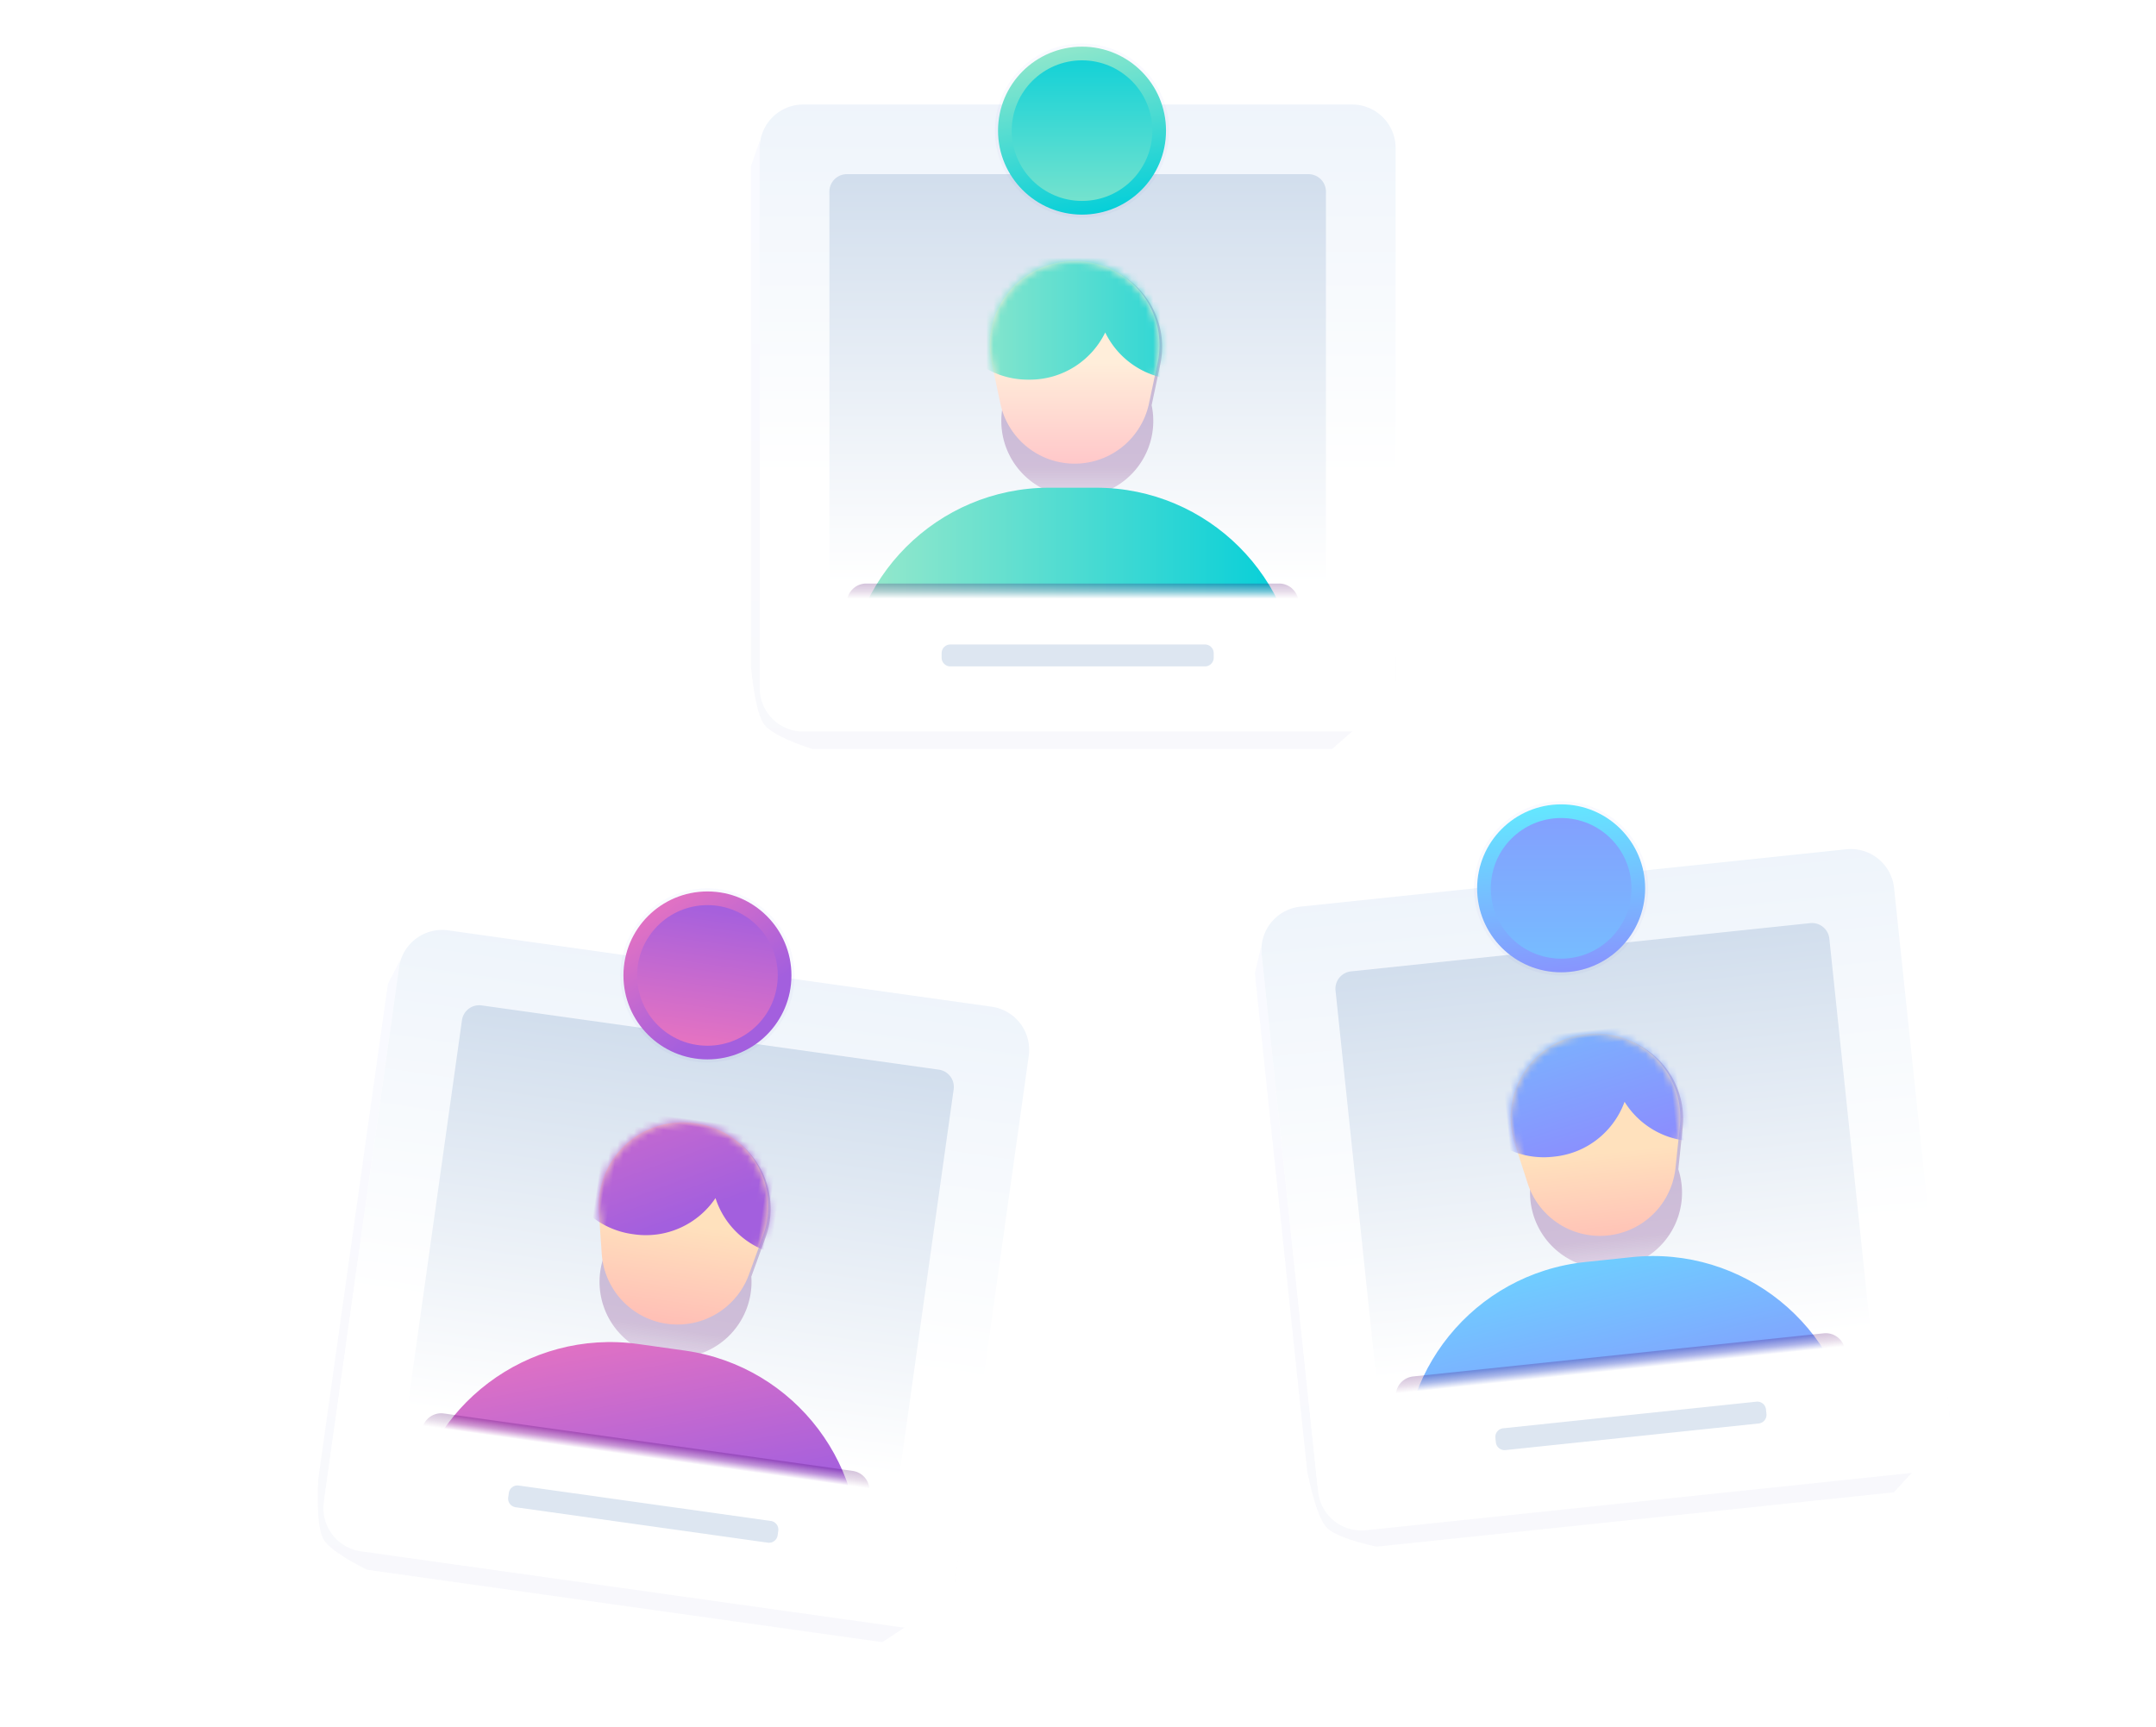 <svg width="297" height="238" viewBox="0 0 297 238" xmlns="http://www.w3.org/2000/svg" xmlns:xlink="http://www.w3.org/1999/xlink"><title>Group 17</title><defs><linearGradient x1="47.462%" y1="0%" x2="47.462%" y2="193.86%" id="a"><stop stop-color="#6D80FF" offset="0%"/><stop stop-color="#372F61" offset="100%"/></linearGradient><filter x="-8.1%" y="-8.1%" width="116.2%" height="116.2%" filterUnits="objectBoundingBox" id="b"><feGaussianBlur stdDeviation="2.4" in="SourceGraphic"/></filter><linearGradient x1="84.68%" y1="59.702%" x2="84.68%" y2="-12.782%" id="c"><stop stop-color="#FFF" offset="0%"/><stop stop-color="#EBF2FA" offset="100%"/></linearGradient><linearGradient x1="84.68%" y1="97.81%" x2="84.68%" y2="-20.044%" id="e"><stop stop-color="#FFF" offset="0%"/><stop stop-color="#C8D7E9" offset="100%"/></linearGradient><path d="M2.4 0H66a2.4 2.4 0 0 1 2.4 2.4v52.799a2.4 2.4 0 0 1-2.4 2.4H2.4a2.4 2.4 0 0 1-2.4-2.4V2.4A2.4 2.4 0 0 1 2.4 0z" id="d"/><linearGradient x1="50%" y1="3.928%" x2="50%" y2="105.177%" id="g"><stop stop-color="#480067" stop-opacity=".223" offset="0%"/><stop stop-color="#5A0065" stop-opacity=".223" offset="82.694%"/><stop stop-color="#5F006C" stop-opacity=".1" offset="100%"/></linearGradient><filter x="-5.8%" y="-12.9%" width="111.6%" height="125.8%" filterUnits="objectBoundingBox" id="h"><feGaussianBlur stdDeviation="1.2" in="SourceGraphic"/></filter><filter x="-15.4%" y="-12.9%" width="130.8%" height="125.8%" filterUnits="objectBoundingBox" id="i"><feGaussianBlur stdDeviation="1.2" in="SourceGraphic"/></filter><linearGradient x1="0%" y1="-31.638%" x2="47.653%" y2="136.367%" id="j"><stop stop-color="#63E9FF" offset="0%"/><stop stop-color="#9577FE" offset="100%"/></linearGradient><filter x="-11.6%" y="-268%" width="123.1%" height="636%" filterUnits="objectBoundingBox" id="k"><feGaussianBlur stdDeviation="2.4" in="SourceGraphic"/></filter><linearGradient x1="48.559%" y1="59.02%" x2="48.559%" y2="204.617%" id="m"><stop stop-color="#FFE1BD" offset="0%"/><stop stop-color="#FF77A7" offset="100%"/></linearGradient><path d="M11.557 0h.265c6.38 0 11.552 5.172 11.552 11.552 0 .803-.084 1.605-.25 2.391l-1.195 5.644a10.467 10.467 0 0 1-20.48 0L.256 13.943C-1.065 7.702 2.923 1.571 9.165.25 9.95.084 10.753 0 11.557 0z" id="l"/><filter x="-8.1%" y="-8.1%" width="116.2%" height="116.2%" filterUnits="objectBoundingBox" id="o"><feGaussianBlur stdDeviation="2.4" in="SourceGraphic"/></filter><path d="M2.4 0H66a2.4 2.4 0 0 1 2.4 2.4v52.799a2.4 2.4 0 0 1-2.4 2.4H2.4a2.4 2.4 0 0 1-2.4-2.4V2.4A2.4 2.4 0 0 1 2.4 0z" id="p"/><filter x="-5.8%" y="-12.9%" width="111.6%" height="125.8%" filterUnits="objectBoundingBox" id="r"><feGaussianBlur stdDeviation="1.2" in="SourceGraphic"/></filter><filter x="-15.4%" y="-12.9%" width="130.8%" height="125.8%" filterUnits="objectBoundingBox" id="s"><feGaussianBlur stdDeviation="1.2" in="SourceGraphic"/></filter><linearGradient x1="-26.797%" y1="-36.8%" x2="59.745%" y2="77.534%" id="t"><stop stop-color="#FF9FCA" offset="0%"/><stop stop-color="#E673C1" offset="41.861%"/><stop stop-color="#A35FDE" offset="100%"/></linearGradient><filter x="-11.6%" y="-268%" width="123.1%" height="636%" filterUnits="objectBoundingBox" id="u"><feGaussianBlur stdDeviation="2.4" in="SourceGraphic"/></filter><linearGradient x1="48.559%" y1="50%" x2="48.559%" y2="204.617%" id="w"><stop stop-color="#FFE1BD" offset="0%"/><stop stop-color="#FF77A7" offset="100%"/></linearGradient><path d="M11.557 0h.265c6.38 0 11.552 5.172 11.552 11.552 0 .803-.084 1.605-.25 2.391l-1.195 5.644a10.467 10.467 0 0 1-20.48 0L.256 13.943C-1.065 7.702 2.923 1.571 9.165.25 9.95.084 10.753 0 11.557 0z" id="v"/><filter x="-8.1%" y="-8.1%" width="116.2%" height="116.2%" filterUnits="objectBoundingBox" id="y"><feGaussianBlur stdDeviation="2.4" in="SourceGraphic"/></filter><path d="M2.4 0H66a2.4 2.4 0 0 1 2.4 2.4v52.799a2.4 2.4 0 0 1-2.4 2.4H2.4a2.4 2.4 0 0 1-2.4-2.4V2.4A2.4 2.4 0 0 1 2.4 0z" id="z"/><filter x="-5.8%" y="-12.9%" width="111.6%" height="125.8%" filterUnits="objectBoundingBox" id="B"><feGaussianBlur stdDeviation="1.2" in="SourceGraphic"/></filter><filter x="-15.4%" y="-12.9%" width="130.8%" height="125.8%" filterUnits="objectBoundingBox" id="C"><feGaussianBlur stdDeviation="1.2" in="SourceGraphic"/></filter><linearGradient x1="0%" y1="50%" y2="50%" id="D"><stop stop-color="#9CE9CA" offset="0%"/><stop stop-color="#00CED9" offset="100%"/></linearGradient><filter x="-11.6%" y="-268%" width="123.1%" height="636%" filterUnits="objectBoundingBox" id="E"><feGaussianBlur stdDeviation="2.4" in="SourceGraphic"/></filter><linearGradient x1="48.559%" y1="50%" x2="48.559%" y2="204.617%" id="G"><stop stop-color="#FFEEDA" offset="0%"/><stop stop-color="#FF77A7" offset="100%"/></linearGradient><path d="M11.557 0h.265c6.38 0 11.552 5.172 11.552 11.552 0 .803-.084 1.605-.25 2.391l-1.195 5.644a10.467 10.467 0 0 1-20.48 0L.256 13.943C-1.065 7.702 2.923 1.571 9.165.25 9.95.084 10.753 0 11.557 0z" id="F"/><filter x="-30%" y="-30%" width="160%" height="160%" filterUnits="objectBoundingBox" id="I"><feGaussianBlur stdDeviation="2.4" in="SourceGraphic"/></filter><linearGradient x1="32.864%" y1="0%" x2="47.653%" y2="136.367%" id="J"><stop stop-color="#63E9FF" offset="0%"/><stop stop-color="#9577FE" offset="100%"/></linearGradient><linearGradient x1="50%" y1="264.848%" x2="50%" y2="-150.166%" id="K"><stop stop-color="#63E9FF" offset="0%"/><stop stop-color="#9577FE" offset="100%"/></linearGradient><filter x="-30%" y="-30%" width="160%" height="160%" filterUnits="objectBoundingBox" id="L"><feGaussianBlur stdDeviation="2.4" in="SourceGraphic"/></filter><linearGradient x1="50%" y1="-11.658%" x2="75.522%" y2="100%" id="M"><stop stop-color="#9CE9CA" offset="0%"/><stop stop-color="#00CED9" offset="100%"/></linearGradient><linearGradient x1="50%" y1="142.285%" x2="50%" y2="-21.092%" id="N"><stop stop-color="#9CE9CA" offset="0%"/><stop stop-color="#00CED9" offset="100%"/></linearGradient><filter x="-30%" y="-30%" width="160%" height="160%" filterUnits="objectBoundingBox" id="O"><feGaussianBlur stdDeviation="2.4" in="SourceGraphic"/></filter><linearGradient x1="39.55%" y1="174.894%" x2="64.855%" y2="0%" id="P"><stop stop-color="#FF9FCA" offset="0%"/><stop stop-color="#E673C1" offset="41.861%"/><stop stop-color="#A35FDE" offset="100%"/></linearGradient></defs><g transform="translate(0 3)" fill="none" fill-rule="evenodd"><rect fill="#FFF" width="297" height="235" rx="5"/><path d="M2.461 2.582L7.692 1.2h75.464l3.609 3.03 1.389 5.448.646 70.84c-1.44 2.724-2.428 4.25-2.963 4.576-.534.326-2.46 1.962-5.775 4.906H8.396c-3.54-1.192-5.715-2.3-6.528-3.325C1.054 85.649.432 82.995 0 78.713V9.678l2.461-7.096z" fill="url(#a)" opacity=".2" filter="url(#b)" transform="rotate(-6 1244.936 -1578.847)"/><path d="M179.015 120.73l75.186-7.903a6 6 0 0 1 6.594 5.34l7.777 73.993a6 6 0 0 1-5.34 6.594l-75.186 7.902a6 6 0 0 1-6.594-5.34l-7.777-73.992a6 6 0 0 1 5.34-6.594z" fill="#FFF"/><path d="M7.2 1.2h75.6a6 6 0 0 1 6 6v74.4a6 6 0 0 1-6 6H7.2a6 6 0 0 1-6-6V7.2a6 6 0 0 1 6-6z" fill="url(#c)" transform="rotate(-6 1244.936 -1578.847)"/><g transform="rotate(-6 1342.574 -1687.286)"><mask id="f" fill="#fff"><use xlink:href="#d"/></mask><use fill="url(#e)" xlink:href="#d"/><g mask="url(#f)"><path d="M27.9 31.358h6.453c15.401 0 27.887 12.485 27.887 27.887H.013c0-15.402 12.485-27.887 27.886-27.887z" fill="url(#g)" filter="url(#h)" transform="translate(2.4 12)"/><path d="M31.617.248h.266c6.38 0 11.552 5.171 11.552 11.551 0 .804-.084 1.605-.25 2.392l-1.195 5.643a10.467 10.467 0 1 1-20.48 0l-1.194-5.643c-1.32-6.242 2.668-12.372 8.91-13.693.786-.167 1.588-.25 2.391-.25z" fill="url(#g)" filter="url(#i)" transform="translate(2.4 12)"/><path d="M27.886 31.2h6.454c15.402 0 27.887 12.485 27.887 27.886H0C0 43.686 12.485 31.2 27.886 31.2z" fill="url(#j)" transform="translate(2.4 12)"/><path d="M2.686 44.4H59.54a2.686 2.686 0 0 1 2.687 2.686H0A2.686 2.686 0 0 1 2.686 44.4z" fill="url(#g)" filter="url(#k)" transform="translate(2.4 12)"/><g transform="translate(22.098 12)"><mask id="n" fill="#fff"><use xlink:href="#l"/></mask><use fill="url(#m)" xlink:href="#l"/><path d="M15.897-1.931l-.284-1.345a10.467 10.467 0 1 0-20.48 0L-6.06 2.368C-7.382 8.609-3.393 14.74 2.849 16.06c.786.166 1.587.25 2.391.25h.266c4.57 0 8.519-2.653 10.393-6.502a11.532 11.532 0 0 0 7.998 6.252c.787.166 1.588.25 2.392.25h.266c6.38 0 11.551-5.172 11.551-11.552 0-.803-.084-1.605-.25-2.391l-1.194-5.644a10.467 10.467 0 0 0-20.48 0l-.285 1.345z" fill="url(#j)" mask="url(#n)"/></g></g></g><path d="M207.382 196.801l34.888-3.667a1.2 1.2 0 0 0 1.068-1.319l-.065-.616a1.2 1.2 0 0 0-1.319-1.068l-34.888 3.667a1.2 1.2 0 0 0-1.068 1.319l.065.616a1.2 1.2 0 0 0 1.319 1.068z" fill="#C8D7E9" opacity=".615"/><path d="M2.461 2.582L7.692 1.2h75.464l3.609 3.03 1.389 5.448.646 70.84c-1.44 2.724-2.428 4.25-2.963 4.576-.534.326-2.46 1.962-5.775 4.906H8.396c-3.54-1.192-5.715-2.3-6.528-3.325C1.054 85.649.432 82.995 0 78.713V9.678l2.461-7.096z" fill="url(#a)" opacity=".2" filter="url(#o)" transform="rotate(8 -852.101 453.195)"/><path d="M61.91 124.002l74.864 10.522a6 6 0 0 1 5.107 6.776l-10.355 73.676a6 6 0 0 1-6.776 5.107L49.885 209.56a6 6 0 0 1-5.106-6.776l10.354-73.676a6 6 0 0 1 6.777-5.107z" fill="#FFF"/><path d="M7.2 1.2h75.6a6 6 0 0 1 6 6v74.4a6 6 0 0 1-6 6H7.2a6 6 0 0 1-6-6V7.2a6 6 0 0 1 6-6z" fill="url(#c)" transform="rotate(8 -852.101 453.195)"/><g transform="rotate(8 -934.725 525.019)"><mask id="q" fill="#fff"><use xlink:href="#p"/></mask><use fill="url(#e)" xlink:href="#p"/><g mask="url(#q)"><path d="M27.9 31.358h6.453c15.401 0 27.887 12.485 27.887 27.887H.013c0-15.402 12.485-27.887 27.886-27.887z" fill="url(#g)" filter="url(#r)" transform="translate(2.4 12)"/><path d="M31.617.248h.266c6.38 0 11.552 5.171 11.552 11.551 0 .804-.084 1.605-.25 2.392l-1.195 5.643a10.467 10.467 0 1 1-20.48 0l-1.194-5.643c-1.32-6.242 2.668-12.372 8.91-13.693.786-.167 1.588-.25 2.391-.25z" fill="url(#g)" filter="url(#s)" transform="translate(2.4 12)"/><path d="M27.886 31.2h6.454c15.402 0 27.887 12.485 27.887 27.886H0C0 43.686 12.485 31.2 27.886 31.2z" fill="url(#t)" transform="translate(2.4 12)"/><path d="M2.686 44.4H59.54a2.686 2.686 0 0 1 2.687 2.686H0A2.686 2.686 0 0 1 2.686 44.4z" fill="url(#g)" filter="url(#u)" transform="translate(2.4 12)"/><g transform="translate(22.098 12)"><mask id="x" fill="#fff"><use xlink:href="#v"/></mask><use fill="url(#w)" xlink:href="#v"/><path d="M15.897-1.931l-.284-1.345a10.467 10.467 0 1 0-20.48 0L-6.06 2.368C-7.382 8.609-3.393 14.74 2.849 16.06c.786.166 1.587.25 2.391.25h.266c4.57 0 8.519-2.653 10.393-6.502a11.532 11.532 0 0 0 7.998 6.252c.787.166 1.588.25 2.392.25h.266c6.38 0 11.551-5.172 11.551-11.552 0-.803-.084-1.605-.25-2.391l-1.194-5.644a10.467 10.467 0 0 0-20.48 0l-.285 1.345z" fill="url(#t)" mask="url(#x)"/></g></g></g><path d="M71.03 204.677l34.74 4.882a1.2 1.2 0 0 0 1.355-1.021l.086-.615a1.2 1.2 0 0 0-1.021-1.355l-34.739-4.882a1.2 1.2 0 0 0-1.355 1.021l-.087.614a1.2 1.2 0 0 0 1.022 1.356z" fill="#C8D7E9" opacity=".615"/><path d="M2.461 2.582L7.692 1.2h75.464l3.609 3.03 1.389 5.448.646 70.84c-1.44 2.724-2.428 4.25-2.963 4.576-.534.326-2.46 1.962-5.775 4.906H8.396c-3.54-1.192-5.715-2.3-6.528-3.325C1.054 85.649.432 82.995 0 78.713V9.678l2.461-7.096z" fill="url(#a)" opacity=".2" filter="url(#y)" transform="translate(103.454 10.2)"/><path d="M110.654 10.2h75.6a6 6 0 0 1 6 6v74.4a6 6 0 0 1-6 6h-75.6a6 6 0 0 1-6-6V16.2a6 6 0 0 1 6-6z" fill="#FFF"/><path d="M7.2 1.2h75.6a6 6 0 0 1 6 6v74.4a6 6 0 0 1-6 6H7.2a6 6 0 0 1-6-6V7.2a6 6 0 0 1 6-6z" fill="url(#c)" transform="translate(103.454 10.2)"/><g transform="translate(114.254 21)"><mask id="A" fill="#fff"><use xlink:href="#z"/></mask><use fill="url(#e)" xlink:href="#z"/><g mask="url(#A)"><path d="M27.9 31.358h6.453c15.401 0 27.887 12.485 27.887 27.887H.013c0-15.402 12.485-27.887 27.886-27.887z" fill="url(#g)" filter="url(#B)" transform="translate(2.4 12)"/><path d="M31.617.248h.266c6.38 0 11.552 5.171 11.552 11.551 0 .804-.084 1.605-.25 2.392l-1.195 5.643a10.467 10.467 0 1 1-20.48 0l-1.194-5.643c-1.32-6.242 2.668-12.372 8.91-13.693.786-.167 1.588-.25 2.391-.25z" fill="url(#g)" filter="url(#C)" transform="translate(2.4 12)"/><path d="M27.886 31.2h6.454c15.402 0 27.887 12.485 27.887 27.886H0C0 43.686 12.485 31.2 27.886 31.2z" fill="url(#D)" transform="translate(2.4 12)"/><path d="M2.686 44.4H59.54a2.686 2.686 0 0 1 2.687 2.686H0A2.686 2.686 0 0 1 2.686 44.4z" fill="url(#g)" filter="url(#E)" transform="translate(2.4 12)"/><g transform="translate(22.098 12)"><mask id="H" fill="#fff"><use xlink:href="#F"/></mask><use fill="url(#G)" xlink:href="#F"/><path d="M15.897-1.931l-.284-1.345a10.467 10.467 0 1 0-20.48 0L-6.06 2.368C-7.382 8.609-3.393 14.74 2.849 16.06c.786.166 1.587.25 2.391.25h.266c4.57 0 8.519-2.653 10.393-6.502a11.532 11.532 0 0 0 7.998 6.252c.787.166 1.588.25 2.392.25h.266c6.38 0 11.551-5.172 11.551-11.552 0-.803-.084-1.605-.25-2.391l-1.194-5.644a10.467 10.467 0 0 0-20.48 0l-.285 1.345z" fill="url(#D)" mask="url(#H)"/></g></g></g><path d="M130.914 88.82h35.08a1.2 1.2 0 0 0 1.2-1.2V87a1.2 1.2 0 0 0-1.2-1.2h-35.08a1.2 1.2 0 0 0-1.2 1.2v.62a1.2 1.2 0 0 0 1.2 1.2z" fill="#C8D7E9" opacity=".615"/><g transform="translate(203.054 107.4)"><circle fill="url(#a)" opacity=".2" filter="url(#I)" cx="12" cy="12" r="12"/><circle fill="url(#J)" cx="12" cy="12" r="11.571"/><circle fill="url(#K)" cx="12" cy="12" r="9.686"/></g><g transform="translate(137.054 3)"><circle fill="url(#a)" opacity=".2" filter="url(#L)" cx="12" cy="12" r="12"/><circle fill="url(#M)" cx="12" cy="12" r="11.571"/><circle fill="url(#N)" cx="12" cy="12" r="9.686"/></g><g transform="translate(85.454 119.4)"><circle fill="url(#a)" opacity=".2" filter="url(#O)" cx="12" cy="12" r="12"/><circle fill="url(#t)" cx="12" cy="12" r="11.571"/><circle fill="url(#P)" cx="12" cy="12" r="9.686"/></g></g></svg>